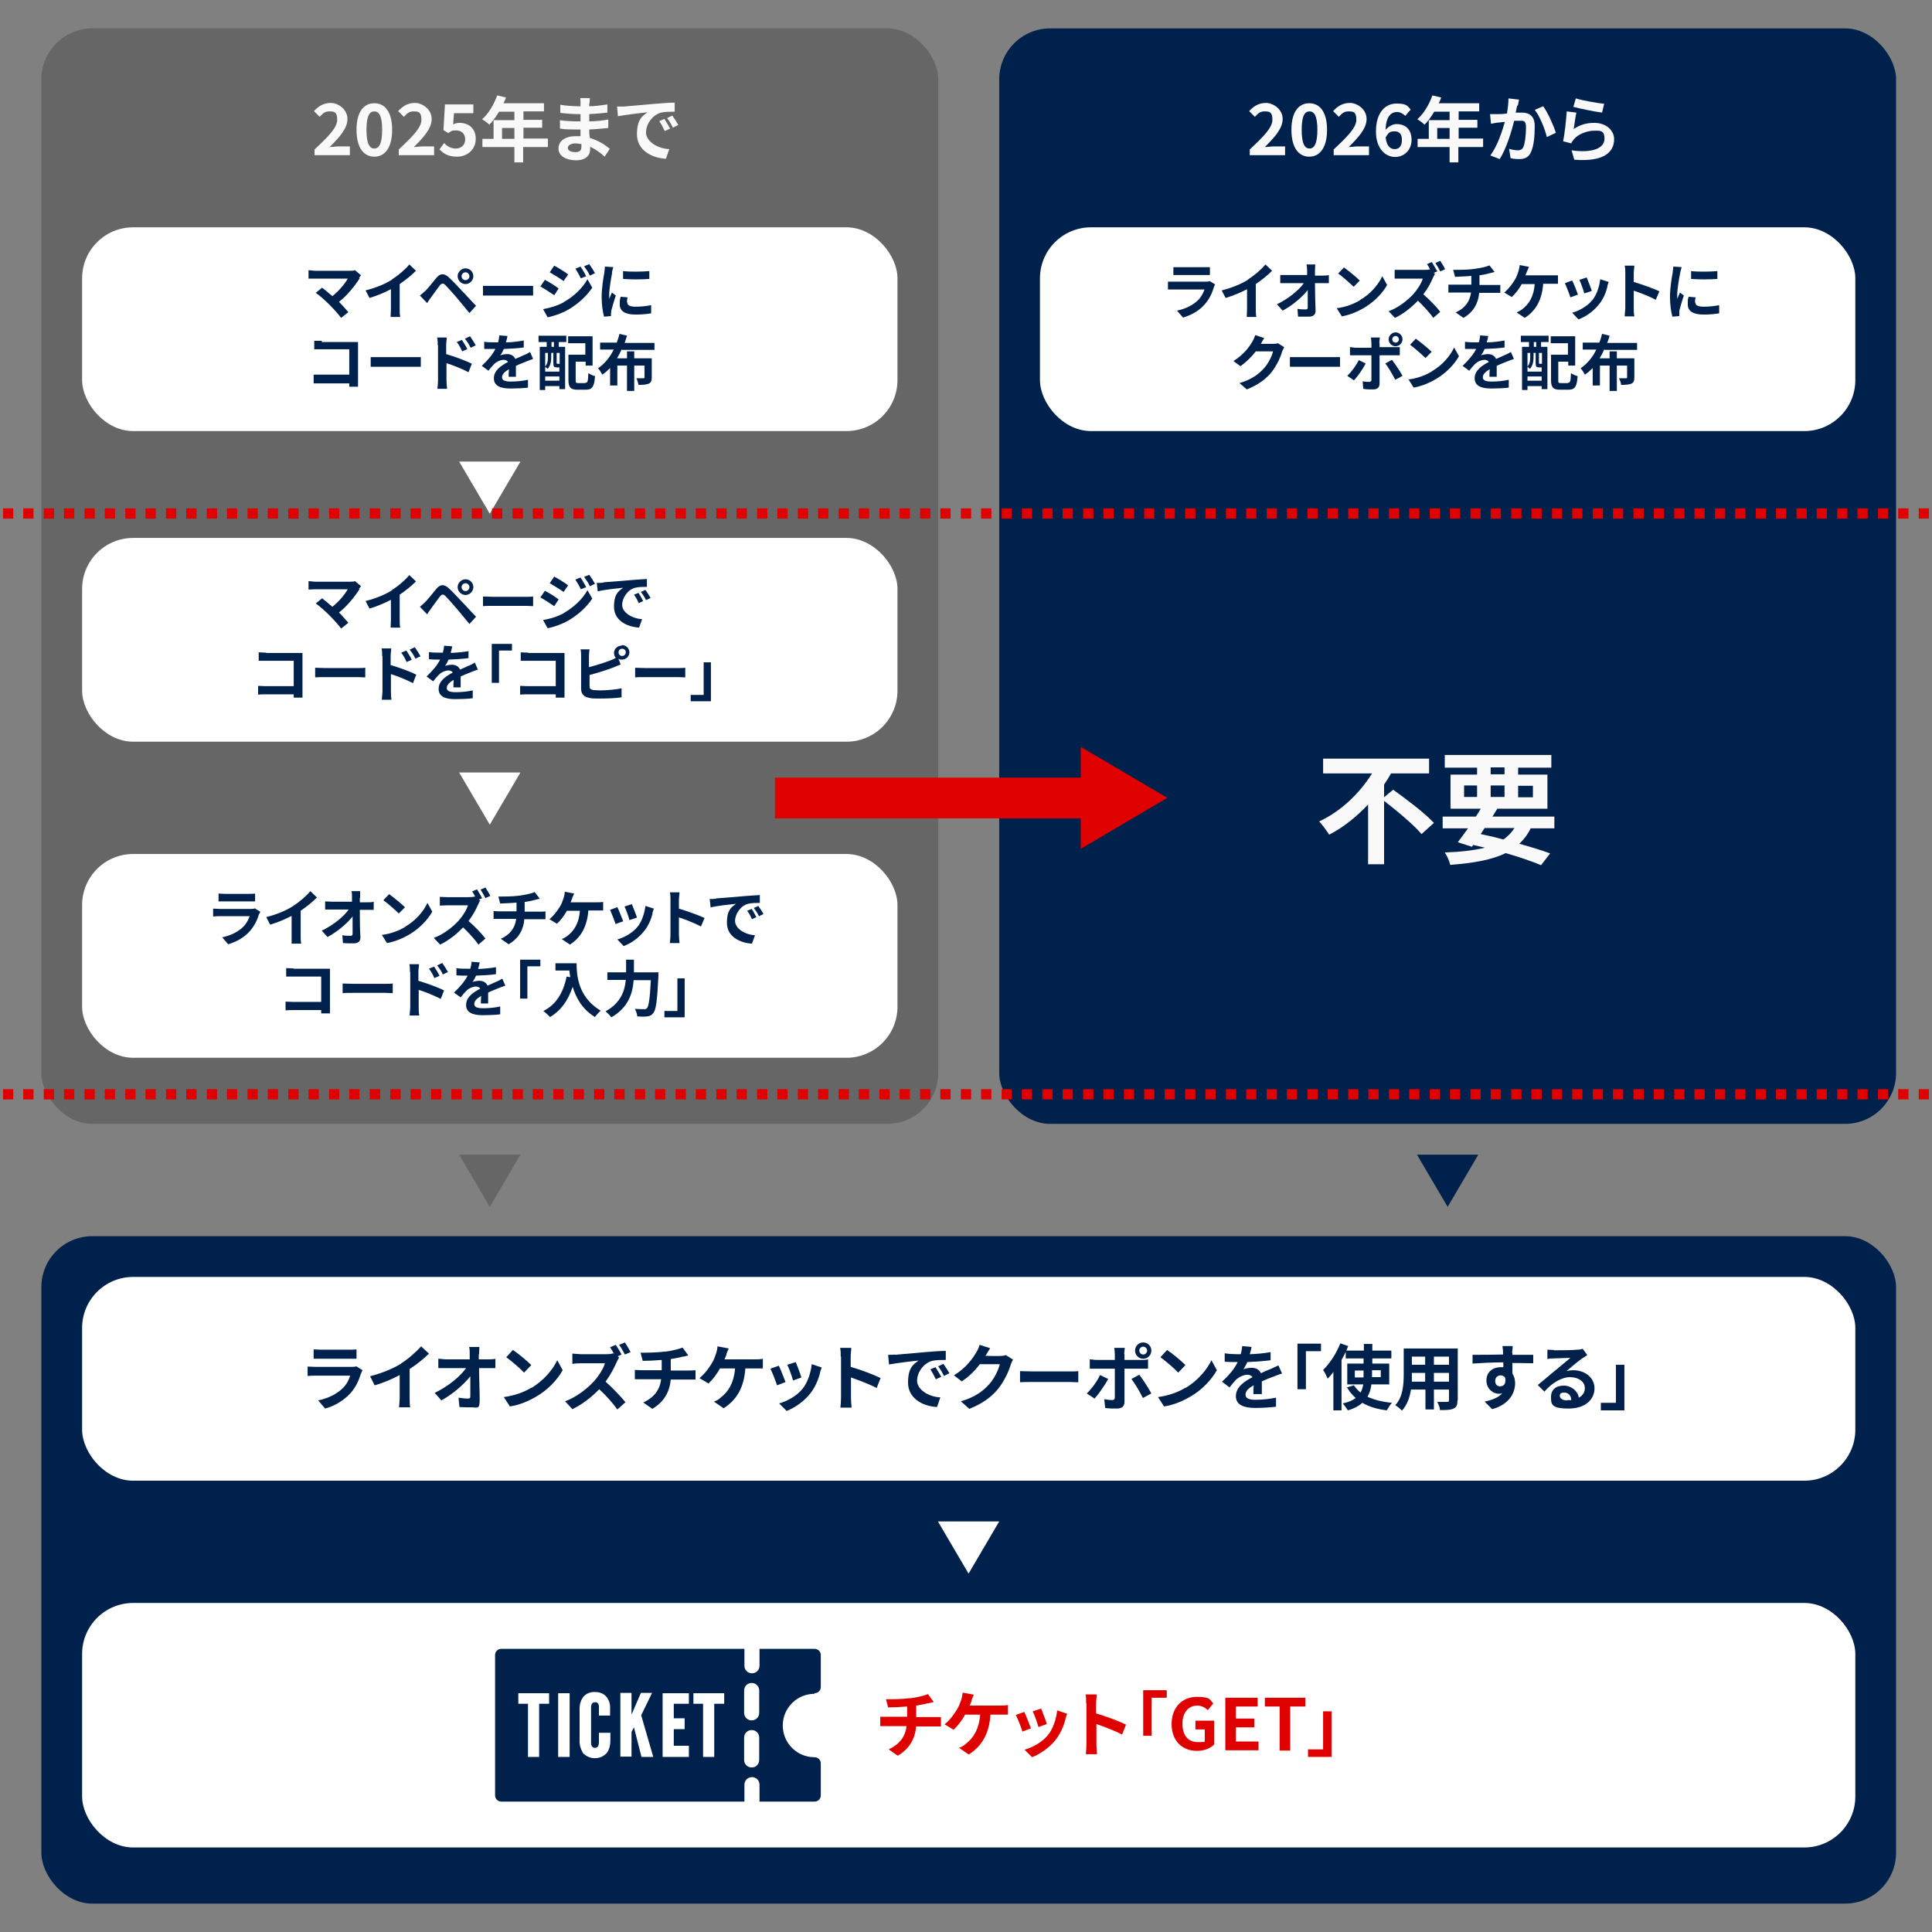 <?xml version="1.0" encoding="UTF-8"?>
<svg xmlns="http://www.w3.org/2000/svg" xmlns:xlink="http://www.w3.org/1999/xlink" version="1.1" viewBox="0 0 640 640">
  <rect x="0" y="0" width="640" height="640" fill="#808080" stroke="none"/>
  <defs>
    <style>
      .cls-1 {
        fill: none;
      }

      .cls-2 {
        fill: #df0000;
      }

      .cls-3 {
        fill: #00214b;
      }

      .cls-4 {
        fill: #fff;
      }

      .cls-5 {
        fill: #f9f9f9;
      }

      .cls-6 {
        fill: #666;
      }

      .cls-7 {
        clip-path: url(#clippath);
      }
    </style>
    <clipPath id="clippath">
      <rect class="cls-1" x="163.9" y="546.2" width="108" height="50.6"/>
    </clipPath>
  </defs>
  <!-- Generator: Adobe Illustrator 28.6.0, SVG Export Plug-In . SVG Version: 1.2.0 Build 709)  -->
  <g>
    <g id="_レイヤー_1" data-name="レイヤー_1">
      <rect id="_長方形_2150" class="cls-6" x="13.7" y="9.4" width="297.1" height="362.9" rx="16.9" ry="16.9"/>
      <rect id="_長方形_3190" class="cls-3" x="331" y="9.4" width="297.1" height="362.9" rx="16.9" ry="16.9"/>
      <rect id="_長方形_3196" class="cls-3" x="13.7" y="409.5" width="614.4" height="221.1" rx="16.9" ry="16.9"/>
      <rect id="_長方形_2150-2" class="cls-4" x="27.2" y="75.3" width="270.1" height="67.5" rx="16.9" ry="16.9"/>
      <rect id="_長方形_3194" class="cls-4" x="344.5" y="75.3" width="270.1" height="67.5" rx="16.9" ry="16.9"/>
      <rect id="_長方形_3197" class="cls-4" x="27.2" y="423" width="587.4" height="67.5" rx="16.9" ry="16.9"/>
      <rect id="_長方形_3198" class="cls-4" x="27.2" y="531" width="587.4" height="81" rx="16.9" ry="16.9"/>
      <rect id="_長方形_3191" class="cls-4" x="27.2" y="178.2" width="270.1" height="67.5" rx="16.9" ry="16.9"/>
      <rect id="_長方形_3192" class="cls-4" x="27.2" y="282.9" width="270.1" height="67.5" rx="16.9" ry="16.9"/>
      <path class="cls-5" d="M104.1,49.6c4.6-4.3,7.6-7.3,7.6-9.9s-.9-2.8-2.6-2.8-2.3.9-3.2,1.8l-1.9-1.9c1.6-1.7,3.2-2.7,5.6-2.7s5.5,2.1,5.5,5.3-2.7,6.1-5.9,9.3c.9,0,2-.2,2.9-.2h3.8v2.9h-11.7v-2,.2h-.1Z"/>
      <path class="cls-5" d="M118.1,43c0-5.8,2.3-8.8,5.9-8.8s5.9,3,5.9,8.8-2.3,8.9-5.9,8.9-5.9-3.1-5.9-8.9ZM126.6,43c0-4.7-1.1-6.1-2.6-6.1s-2.6,1.3-2.6,6.1,1.1,6.2,2.6,6.2,2.6-1.5,2.6-6.2Z"/>
      <path class="cls-5" d="M132,49.6c4.6-4.3,7.6-7.3,7.6-9.9s-.9-2.8-2.6-2.8-2.3.9-3.2,1.8l-1.9-1.9c1.6-1.7,3.2-2.7,5.6-2.7s5.5,2.1,5.5,5.3-2.7,6.1-5.9,9.3c.9,0,2-.2,2.9-.2h3.8v2.9h-11.7v-2,.2h-.1Z"/>
      <path class="cls-5" d="M145.5,49.6l1.6-2.2c1,1,2.2,1.8,3.9,1.8s3.1-1.1,3.1-3-1.2-3-3-3-1.6.3-2.6.9l-1.6-1,.5-8.5h9.4v2.9h-6.4l-.3,3.7c.7-.3,1.3-.5,2.1-.5,2.9,0,5.4,1.7,5.4,5.3s-2.9,5.9-6.1,5.9-4.6-1.1-5.9-2.4h0Z"/>
      <path class="cls-5" d="M181.4,48.7h-8.1v5.1h-2.9v-5.1h-10.6v-2.7h3.7v-6.2h6.9v-2.8h-5.1c-1,1.7-2.1,3.2-3.2,4.3-.5-.5-1.7-1.4-2.4-1.8,2.1-1.8,3.9-4.8,5-7.9l2.9.7c-.2.7-.5,1.3-.8,1.9h13.4v2.7h-6.8v2.8h6.2v2.6h-6.2v3.6h8.1v2.7h0ZM170.4,46v-3.6h-4.1v3.6h4.1Z"/>
      <path class="cls-5" d="M195.2,34.2v1c1.9,0,3.9-.3,6-.6v2.7c-1.6.2-3.7.4-6,.5v2.4c2.4,0,4.4-.3,6.3-.6v2.8c-2.2.2-4,.4-6.3.5,0,.9,0,1.9.2,2.8,3,.9,5.2,2.4,6.6,3.6l-1.7,2.6c-1.3-1.2-2.9-2.4-4.8-3.3v.9c0,2-1.5,3.6-4.7,3.6s-5.8-1.4-5.8-3.9,2.2-4.1,5.8-4.1,1,0,1.5,0v-2.2h-1.2c-1.4,0-4.1,0-5.6-.3v-2.8c1.5.3,4.4.4,5.7.4h1.1v-2.4h-.9c-1.5,0-4.2-.2-5.8-.4v-2.7c1.6.3,4.3.5,5.8.5h.9v-1.1c0-.4,0-1.2-.1-1.6h3.2c0,.5-.1,1.1-.1,1.7h0ZM190.5,50.4c1.3,0,2.1-.4,2.1-1.7s0-.6,0-1c-.6,0-1.3-.2-1.9-.2-1.7,0-2.6.7-2.6,1.5s.9,1.4,2.5,1.4h-.1Z"/>
      <path class="cls-5" d="M206.6,35.3c2-.2,5.9-.5,10.2-.9,2.4-.2,5-.4,6.7-.4v3c-1.3,0-3.3,0-4.5.3-2.9.8-5,3.8-5,6.6s3.6,5.3,7.7,5.5l-1.1,3.2c-5-.3-9.6-3-9.6-8.1s1.9-6.1,3.5-7.3c-2.2.2-7,.8-9.8,1.3l-.3-3.2h2.3,0ZM222,42.6l-1.8.8c-.6-1.3-1.1-2.2-1.8-3.3l1.7-.7c.6.9,1.4,2.3,1.9,3.2h0ZM224.7,41.4l-1.8.9c-.6-1.3-1.2-2.2-1.9-3.2l1.7-.8c.6.8,1.5,2.2,2,3.1Z"/>
      <path class="cls-5" d="M413.9,49.6c4.6-4.3,7.6-7.3,7.6-9.9s-.9-2.8-2.6-2.8-2.3.9-3.2,1.8l-1.9-1.9c1.6-1.7,3.2-2.7,5.6-2.7s5.5,2.1,5.5,5.3-2.7,6.1-5.9,9.3c.9,0,2-.2,2.9-.2h3.8v2.9h-11.7v-2,.2h0Z"/>
      <path class="cls-5" d="M427.8,43c0-5.8,2.3-8.8,5.9-8.8s5.9,3,5.9,8.8-2.3,8.9-5.9,8.9-5.9-3.1-5.9-8.9ZM436.4,43c0-4.7-1.1-6.1-2.6-6.1s-2.6,1.3-2.6,6.1,1.1,6.2,2.6,6.2,2.6-1.5,2.6-6.2Z"/>
      <path class="cls-5" d="M441.7,49.6c4.6-4.3,7.6-7.3,7.6-9.9s-.9-2.8-2.6-2.8-2.3.9-3.2,1.8l-1.9-1.9c1.6-1.7,3.2-2.7,5.6-2.7s5.5,2.1,5.5,5.3-2.7,6.1-5.9,9.3c.9,0,2-.2,2.9-.2h3.8v2.9h-11.7v-2,.2h0Z"/>
      <path class="cls-5" d="M455.8,43.6c0-6.5,3.2-9.3,6.8-9.3s3.7.9,4.7,2l-1.8,2.1c-.6-.7-1.7-1.3-2.7-1.3-2,0-3.7,1.5-3.8,5.9,1-1.2,2.5-1.9,3.6-1.9,2.9,0,5,1.7,5,5.2s-2.5,5.7-5.5,5.7-6.3-2.6-6.3-8.4h0ZM459,45.4c.3,2.9,1.5,4,3,4s2.4-1,2.4-3.1-1-2.8-2.5-2.8-2,.5-2.8,1.9c0,0-.1,0-.1,0Z"/>
      <path class="cls-5" d="M491.2,48.7h-8.1v5.1h-2.9v-5.1h-10.6v-2.7h3.7v-6.2h6.9v-2.8h-5.1c-1,1.7-2.1,3.2-3.2,4.3-.5-.5-1.7-1.4-2.4-1.8,2.1-1.8,3.9-4.8,5-7.9l2.9.7c-.2.7-.5,1.3-.8,1.9h13.4v2.7h-6.8v2.8h6.2v2.6h-6.2v3.6h8.1v2.7h-.1ZM480.2,46v-3.6h-4.1v3.6h4.1Z"/>
      <path class="cls-5" d="M502.6,34.9c-.2.7-.3,1.6-.5,2.4h2c2.5,0,4.3,1.1,4.3,4.5s-.3,6.6-1.3,8.7c-.8,1.7-2.1,2.2-3.9,2.2s-2-.2-2.8-.3l-.5-3.1c.9.3,2.3.5,2.9.5s1.4-.2,1.8-1c.6-1.3.9-4.2.9-6.6s-.8-2.2-2.3-2.2h-1.6c-.9,3.6-2.6,9.2-4.8,12.7l-3.1-1.2c2.3-3.1,3.9-7.9,4.8-11.1-.9,0-1.6.2-2,.2-.7,0-1.9.3-2.6.4l-.3-3.2h2.5c.7,0,1.8,0,3.1-.2.3-1.8.5-3.5.5-5l3.5.4c-.1.6-.3,1.4-.4,2h-.2ZM515.4,44l-3,1.4c-.6-2.6-2.3-6.9-4-9l2.8-1.2c1.5,2,3.5,6.5,4.2,8.8Z"/>
      <path class="cls-5" d="M521.1,42.9c2.2-1.6,4.5-2.2,7-2.2,4.1,0,6.6,2.6,6.6,5.4,0,4.3-3.4,7.6-13.2,6.8l-.9-3.1c7.1,1,10.9-.8,10.9-3.8s-1.5-2.7-3.5-2.7-5.1,1-6.6,2.8c-.4.5-.7.9-.9,1.4l-2.7-.7c.5-2.3,1-7,1.2-9.9l3.2.4c-.3,1.3-.7,4.2-.9,5.5h-.2,0ZM531.4,34.4l-.7,2.9c-2.4-.3-7.7-1.4-9.5-1.9l.8-2.8c2.2.7,7.4,1.6,9.5,1.8h0Z"/>
      <path class="cls-5" d="M461.5,261.6c4.3,3.1,10.6,7.8,13.5,11l-4.1,3.7c-2.5-3-8-7.6-12.4-11v21h-5.3v-19.8c-3.7,3.9-8,7.5-12.9,10-.8-1.3-2.3-3.3-3.3-4.4,7.4-3.4,13.7-9.7,17.5-15.9h-16.2v-4.9h35.1v4.9h-12.6c-.7,1.3-1.5,2.5-2.3,3.7v4.2l3-2.5h0Z"/>
      <path class="cls-5" d="M507.1,274.3c-1,2.1-2.3,3.8-3.8,5.2,3.9,1.1,7.5,2.2,10.2,3.2l-3,3.9c-3.1-1.3-7.2-2.7-11.7-4-4.5,2.2-10.5,3.3-18.4,3.9-.3-1.4-1.1-3.1-1.8-4.1,5.3-.2,9.7-.7,13.3-1.6-1.3-.3-2.6-.6-3.9-.9l-.4.6-4.7-1.5c1-1.3,2.2-2.9,3.4-4.6h-8.4v-3.9h11c.6-.9,1.1-1.7,1.6-2.6h-10v-11.3h8.8v-2.3h-10.7v-4.2h35.3v4.2h-11v2.3h9.7v11.3h-16.6c-.5.9-1.1,1.7-1.6,2.6h20.5v3.9h-7.8,0ZM485,264h4.3v-3.8h-4.3v3.8ZM490.5,276.3c2.5.5,5.1,1.1,7.5,1.8,1.5-1,2.7-2.3,3.7-3.8h-9.9l-1.3,2h0ZM493.8,256.5h4.6v-2.3h-4.6v2.3ZM498.4,264v-3.8h-4.6v3.8h4.6ZM502.9,260.3v3.8h4.9v-3.8h-4.9Z"/>
      <path class="cls-3" d="M119.2,92.1c-1.5,2.4-4,5.6-6.9,7.9,1.2,1.2,2.3,2.5,3.1,3.4l-2.4,1.9c-.8-1.1-2.5-3-3.9-4.4s-3.2-3-4.5-3.9l2.1-1.7c.8.6,2.1,1.7,3.4,2.8,2.3-1.8,4.2-4.2,5.1-5.8h-13v-2.8c.5,0,1.6.2,2.3.2h11.2c.8,0,1.5,0,1.9-.2l2,1.7c-.3.3-.5.6-.7.9h.3Z"/>
      <path class="cls-3" d="M129.9,92.5c2.1-1.3,4.4-3.3,5.7-4.9l2.2,2.1c-1.5,1.5-3.5,3.1-5.4,4.4v8.2c0,.9,0,2.1.2,2.7h-3.2c0-.5.1-1.8.1-2.7v-6.5c-2.1,1.1-4.7,2.2-7.1,2.9l-1.3-2.5c3.6-.9,6.6-2.2,8.8-3.6h0Z"/>
      <path class="cls-3" d="M140.7,96.6c.9-.9,2.5-2.9,3.9-4.6,1.2-1.4,2.4-1.6,4-.2,1.4,1.3,2.9,2.9,4.1,4.2,1.4,1.4,3.4,3.7,5,5.3l-2.2,2.4c-1.4-1.7-3.1-3.8-4.3-5.2-1.2-1.4-3-3.4-3.7-4.1-.6-.6-1.1-.6-1.7,0-.8,1-2.2,3-3,4.1-.5.6-1,1.4-1.3,1.9l-2.4-2.5c.6-.5,1.1-.9,1.7-1.5h-.1v.2ZM154.2,88.9c1.5,0,2.6,1.2,2.6,2.6s-1.2,2.6-2.6,2.6-2.6-1.2-2.6-2.6,1.2-2.6,2.6-2.6ZM154.2,92.8c.7,0,1.3-.6,1.3-1.3s-.6-1.3-1.3-1.3-1.3.6-1.3,1.3.6,1.3,1.3,1.3Z"/>
      <path class="cls-3" d="M163.3,94.7h13.3v3.2h-16.6v-3.2h3.3Z"/>
      <path class="cls-3" d="M185.1,95.5l-1.5,2.3c-1.2-.8-3.3-2.2-4.6-2.9l1.5-2.2c1.4.7,3.6,2.1,4.6,2.9h0ZM186.7,100.1c3.4-1.9,6.3-4.7,7.9-7.6l1.6,2.8c-1.9,2.8-4.7,5.4-8,7.3-2.1,1.2-5,2.2-6.8,2.5l-1.5-2.7c2.3-.4,4.7-1.1,6.9-2.3h0ZM188.2,90.9l-1.5,2.2c-1.1-.8-3.2-2.1-4.6-2.9l1.5-2.2c1.3.7,3.6,2.1,4.6,2.9ZM194.2,91.5l-1.8.7c-.6-1.3-1.1-2.1-1.8-3.2l1.7-.7c.6.9,1.4,2.2,1.8,3.1h.1ZM197.1,90.5l-1.7.8c-.6-1.3-1.2-2.1-1.9-3.1l1.7-.7c.6.8,1.4,2.1,1.9,3Z"/>
      <path class="cls-3" d="M202.8,90.3c-.3,1.4-1,5.4-1,7.4s0,.9,0,1.3c.3-.7.6-1.4.9-2.1l1.3,1c-.6,1.7-1.2,3.9-1.5,5,0,.3-.1.7-.1,1v.8l-2.3.2c-.4-1.4-.8-3.9-.8-6.6s.6-6.5.9-8c0-.6.2-1.3.2-2l2.8.2c-.2.4-.4,1.4-.5,1.8h.1ZM207.8,100.2c0,.9.8,1.4,2.8,1.4s3.3-.2,5.1-.5v2.7c-1.3.2-2.9.4-5.2.4-3.5,0-5.2-1.2-5.2-3.3s.1-1.6.3-2.6l2.3.2c-.2.7-.2,1.2-.2,1.7h0ZM215.1,89.8v2.6c-2.5.2-6.2.2-8.7,0v-2.6c2.5.3,6.5.2,8.7,0Z"/>
      <path class="cls-3" d="M106.6,113.3h12v14.8h-2.9v-1.1h-11.8v-2.9h11.8v-8.4h-11.6v-2.8h2.5v.4Z"/>
      <path class="cls-3" d="M126.1,118.3h13.3v3.2h-16.6v-3.2h3.3Z"/>
      <path class="cls-3" d="M145,114.3c0-.7,0-1.7-.2-2.5h3.2c0,.7-.2,1.6-.2,2.5v3c2.7.8,6.6,2.2,8.5,3.2l-1.1,2.8c-2.1-1.1-5.1-2.3-7.3-3v5.7c0,.6.1,2,.2,2.8h-3.2c.1-.8.2-2,.2-2.8v-11.6h0ZM154.9,115.6l-1.8.8c-.6-1.3-1-2.1-1.8-3.1l1.7-.7c.6.9,1.4,2.1,1.8,3.1h.1ZM157.6,114.4l-1.7.8c-.6-1.3-1.1-2-1.9-3l1.7-.8c.6.8,1.4,2.1,1.9,3Z"/>
      <path class="cls-3" d="M167.8,113.4c1.9,0,3.9-.3,5.7-.6v2.3c-1.9.3-4.4.4-6.6.5-.3.7-.7,1.5-1.2,2.1.5-.2,1.6-.4,2.3-.4,1.2,0,2.2.5,2.7,1.6,1.1-.5,1.9-.8,2.7-1.2.8-.3,1.5-.7,2.2-1.1l1,2.3c-.6.2-1.7.6-2.4.9-.9.4-2.1.8-3.3,1.4v3.6h-2.4c0-.6,0-1.6.1-2.5-1.5.9-2.3,1.7-2.3,2.7s1,1.4,2.9,1.4,4-.2,5.7-.6v2.6c-1.4.2-3.9.3-5.8.3-3.2,0-5.5-.8-5.5-3.4s2.4-4.2,4.7-5.4c-.3-.5-.9-.7-1.4-.7-1.1,0-2.4.6-3.2,1.4-.6.6-1.2,1.3-1.9,2.2l-2.2-1.6c2.1-2,3.6-3.8,4.5-5.6h-3.7v-2.4c1,.2,2.5.2,3.6.2h1c.2-.8.4-1.6.4-2.3l2.7.2c-.1.5-.2,1.2-.5,2l.2.2h0Z"/>
      <path class="cls-3" d="M178.4,111.2h9.2v2.1h-2.5v1.6h2.1v14h-1.9v-1h-4.7v1.3h-1.8v-14.3h2.3v-1.6h-2.7v-2.1h0ZM184.4,121.7c-.9,0-1.1-.3-1.1-1.5v-3.3h-.7v1.6c0,1.1-.2,2.6-1.2,3.7-.2-.2-.6-.6-.8-.7v1.6h4.7v-1.4s-.9,0-.9,0ZM180.6,116.9v4.5c.8-.9.9-2,.9-2.9v-1.6h-.9ZM185.3,126.1v-1.4h-4.7v1.4h4.7ZM183.5,113.3h-.8v1.6h.8v-1.6ZM185.3,116.9h-.9v3.3c0,.2,0,.3.2.3h.8v-3.6s-.1,0-.1,0ZM193.9,126.8c.8,0,.9-.5,1-3.2.5.4,1.5.8,2.2,1-.2,3.4-.9,4.5-3,4.5h-2.8c-2.2,0-3-.7-3-3.2v-8.4h5.6v-3.8h-5.7v-2.3h8.1v9.7h-2.3v-1.3h-3.3v6.1c0,.9.1,1,.9,1h2.3Z"/>
      <path class="cls-3" d="M206,115.6c-.5,1.1-1,2.1-1.6,3.1h3.3v-2.3h2.4v2.3h5.8v6.3c0,1.1-.2,1.7-1,2.1-.8.3-1.9.4-3.4.4-.1-.7-.4-1.6-.7-2.2h2.3c.3,0,.4,0,.4-.3v-3.9h-3.4v8.4h-2.4v-8.4h-3.2v6.6h-2.4v-5.8c-.8.8-1.6,1.6-2.6,2.2-.3-.6-.9-1.6-1.4-2.1,2.2-1.5,4-3.7,5.2-6.2h-4.5v-2.3h5.5c.4-1,.7-2,.9-2.9l2.5.6c-.2.8-.5,1.6-.8,2.4h9.9v2.3h-10.8s0-.3,0-.3Z"/>
      <g>
        <path class="cls-3" d="M402.1,95.2c-.6,2-1.5,3.9-3,5.6-2,2.3-4.6,3.6-7.2,4.4l-2-2.3c3-.6,5.5-2,7-3.5,1.1-1.1,1.7-2.4,2.1-3.5h-12.1v-2.6h12.3c.6,0,1.2,0,1.5-.2l1.8,1.1c-.1.3-.3.6-.4.9h0ZM390.8,88.5h10v2.6h-12.1v-2.6h2.1Z"/>
        <path class="cls-3" d="M413.5,92.5c2.1-1.3,4.4-3.3,5.7-4.9l2.2,2.1c-1.5,1.5-3.5,3.1-5.4,4.4v8.2c0,.9,0,2.1.2,2.7h-3.2c0-.5.1-1.8.1-2.7v-6.5c-2.1,1.1-4.7,2.2-7.1,2.9l-1.3-2.5c3.6-.9,6.6-2.2,8.8-3.6h0Z"/>
        <path class="cls-3" d="M435.6,89.8v1.5h2.5c.7,0,1.6,0,2.1-.2v2.7h-4.6c0,3,.1,6.3.2,9.1,0,1.3-.7,2-2.3,2h-3.5l-.2-2.6c.9.2,2,.2,2.7.2s.7-.3.7-.9v-5.5c-1.8,2.3-5.1,5.1-8.3,6.8l-1.9-2.1c3.9-1.9,7.3-4.7,8.9-7h-7.8v-2.7h8.9v-1.5c0-.9-.1-1.5-.2-2h2.9c0,.6-.1,1.4-.1,2v.2h0Z"/>
        <path class="cls-3" d="M450.5,99.4c3.5-2,6.1-5.1,7.4-7.9l1.6,2.9c-1.5,2.7-4.2,5.5-7.5,7.5-2,1.2-4.7,2.4-7.5,2.9l-1.7-2.7c3.2-.4,5.8-1.5,7.8-2.7h0ZM450.5,92.9l-2.1,2.1c-1.1-1.1-3.6-3.3-5.1-4.4l1.9-2c1.4,1,4,3.1,5.2,4.3h.1Z"/>
        <path class="cls-3" d="M476.1,89.9l-1.2.5.5.3c-.2.2-.5.9-.7,1.3-.7,1.6-1.8,3.7-3.2,5.5,2,1.7,4.5,4.3,5.6,5.8l-2.3,2c-1.3-1.8-3.2-3.9-5.1-5.7-2.1,2.2-4.8,4.4-7.6,5.7l-2.1-2.2c3.3-1.2,6.4-3.7,8.3-5.8,1.3-1.5,2.6-3.5,3-5h-9.3v-2.9h9.5c.9,0,1.7,0,2.1-.2l.2.2c-.3-.6-.7-1.4-1.1-1.9l1.6-.7c.5.8,1.3,2.1,1.6,2.8h.2v.3ZM478.7,89.2l-1.6.7c-.4-.8-1.1-2-1.6-2.8l1.6-.7c.5.8,1.3,2,1.6,2.8Z"/>
        <path class="cls-3" d="M488.3,89.1c2-.3,4.1-.7,5.1-1.2l1.7,2.2c-.7.2-1.2.3-1.6.4-1,.3-2.2.5-3.4.7v3.2h6.9v2.6h-7c-.3,3.4-1.8,6.3-5.2,8.3l-2.6-1.8c3.1-1.4,4.7-3.6,5.1-6.6h-7.5v-2.6h7.6v-2.9c-1.9.2-4.1.2-5.4.3l-.6-2.3c1.5,0,4.7,0,6.9-.3Z"/>
        <path class="cls-3" d="M505.9,89.7c-.2.4-.3,1-.6,1.5h10.8v2.8h-4.9c-.4,5.4-2.5,9-6.1,11.3l-2.7-1.8c.7-.3,1.4-.7,1.9-1.1,2.1-1.6,3.8-4.1,4.1-8.3h-4.3c-.8,1.5-2.1,3.2-3.3,4.3l-2.5-1.5c1.4-1.1,2.7-2.9,3.5-4.2.6-.9.9-2,1.2-2.8.2-.7.4-1.5.4-2.1l3.1.6c-.2.5-.5,1.2-.7,1.6v-.2h0Z"/>
        <path class="cls-3" d="M522.7,97.6l-2.5.9c-.3-1.1-1.4-3.8-1.8-4.7l2.4-.9c.5,1,1.5,3.5,1.9,4.6h0ZM532.5,94.9c-.5,2-1.4,4.2-2.8,5.9-1.9,2.4-4.4,4.1-6.8,5l-2.1-2.2c2.2-.6,5-2.1,6.7-4.2,1.4-1.7,2.3-4.4,2.6-6.9l2.8.9c-.2.6-.4,1.1-.5,1.5h0ZM527.2,96.4l-2.4.8c-.2-1-1.1-3.4-1.6-4.5l2.4-.8c.4.9,1.4,3.5,1.7,4.4h-.1Z"/>
        <path class="cls-3" d="M538.4,90.4c0-.7,0-1.7-.2-2.4h3.2c0,.7-.2,1.6-.2,2.4v3c2.7.8,6.6,2.2,8.5,3.1l-1.2,2.8c-2.1-1.1-5.1-2.3-7.3-3v5.7c0,.6,0,2,.2,2.8h-3.2c0-.8.2-2,.2-2.8v-11.6Z"/>
        <path class="cls-3" d="M556.6,90.3c-.3,1.4-1,5.4-1,7.4s0,.9,0,1.3c.3-.7.6-1.4.9-2.1l1.3,1c-.6,1.7-1.2,3.9-1.5,5v1.8l-2.3.2c-.4-1.4-.8-3.9-.8-6.6s.6-6.5.9-8c0-.6.2-1.3.2-2l2.8.2c-.2.4-.4,1.4-.5,1.8h0ZM561.6,100.2c0,.9.8,1.4,2.8,1.4s3.3-.2,5.1-.5v2.7c-1.3.2-2.9.4-5.2.4-3.5,0-5.2-1.2-5.2-3.3s0-1.6.3-2.6l2.3.2c-.2.7-.2,1.2-.2,1.7h.1ZM568.9,89.8v2.6c-2.5.2-6.2.2-8.7,0v-2.6c2.5.3,6.5.2,8.7,0Z"/>
      </g>
      <path class="cls-3" d="M417.4,113.9h4.1c.6,0,1.3,0,1.8-.2l2.1,1.3c-.2.4-.5,1-.7,1.5-.5,1.8-1.7,4.5-3.5,6.8-1.9,2.3-4.4,4.2-8.2,5.7l-2.4-2.1c4.1-1.2,6.4-3,8.2-5,1.4-1.6,2.6-4,2.9-5.5h-5.7c-1.4,1.8-3.1,3.5-5.1,4.9l-2.3-1.7c3.5-2.2,5.3-4.8,6.3-6.5.3-.5.7-1.4.9-2.1l3,1c-.5.7-1,1.6-1.2,2.1l-.2-.3h0Z"/>
      <path class="cls-3" d="M430.6,118.3h13.3v3.2h-16.6v-3.2h3.3Z"/>
      <path class="cls-3" d="M448.5,126l-2.2-1.5c1.4-1.3,3-3.5,3.8-5.2l2.3,1.1c-.9,1.8-2.8,4.5-3.9,5.6h0ZM457,113.4v1.6h6.7v2.7h-6.7v9.4c0,1.2-.7,1.9-2.1,1.9s-2.3,0-3.3-.2l-.2-2.5c.9.2,1.8.2,2.2.2s.7-.2.7-.7v-8.1h-7.1v-2.7c.6,0,1.3.2,2,.2h5.1v-1.6c0-.5-.1-1.4-.2-1.8h3c0,.3-.2,1.3-.2,1.8h.1v-.2ZM464.6,124.5l-2.4,1.3c-.9-1.7-2.3-4.2-3.3-5.4l2.2-1.2c1,1.3,2.7,3.8,3.5,5.3h0ZM462.3,110.1c1.3,0,2.3,1.1,2.3,2.3s-1,2.3-2.3,2.3-2.3-1.1-2.3-2.3,1.1-2.3,2.3-2.3ZM462.3,113.5c.6,0,1.1-.5,1.1-1.1s-.5-1.1-1.1-1.1-1.1.5-1.1,1.1.5,1.1,1.1,1.1Z"/>
      <path class="cls-3" d="M474.3,123c3.5-2,6.1-5.1,7.4-7.9l1.6,2.9c-1.5,2.7-4.2,5.5-7.5,7.5-2,1.2-4.7,2.4-7.5,2.9l-1.7-2.7c3.2-.4,5.8-1.5,7.8-2.7h0ZM474.3,116.5l-2.1,2.1c-1.1-1.1-3.6-3.3-5.1-4.4l1.9-2c1.4,1,4,3.1,5.2,4.3h.1Z"/>
      <path class="cls-3" d="M492.7,113.4c1.9,0,3.9-.3,5.7-.6v2.3c-1.9.3-4.4.4-6.6.5-.3.7-.7,1.5-1.2,2.1.5-.2,1.6-.4,2.3-.4,1.2,0,2.2.5,2.7,1.6,1.1-.5,1.9-.8,2.7-1.2.8-.3,1.5-.7,2.2-1.1l1,2.3c-.6.2-1.7.6-2.4.9-.9.4-2.1.8-3.3,1.4v3.6h-2.4c0-.6,0-1.6.1-2.5-1.5.9-2.3,1.7-2.3,2.7s1,1.4,2.9,1.4,4-.2,5.7-.6v2.6c-1.4.2-3.9.3-5.8.3-3.2,0-5.5-.8-5.5-3.4s2.4-4.2,4.7-5.4c-.3-.5-.9-.7-1.4-.7-1.1,0-2.4.6-3.2,1.4-.6.6-1.2,1.3-1.9,2.2l-2.2-1.6c2.1-2,3.6-3.8,4.5-5.6h-3.7v-2.4c1,.2,2.5.2,3.6.2h1c.2-.8.4-1.6.4-2.3l2.7.2c-.1.5-.2,1.2-.5,2l.2.2h0Z"/>
      <path class="cls-3" d="M503.8,111.2h9.2v2.1h-2.5v1.6h2.1v14h-1.9v-1h-4.7v1.3h-1.8v-14.3h2.3v-1.6h-2.7v-2.1h0ZM509.8,121.7c-.9,0-1.1-.3-1.1-1.5v-3.3h-.7v1.6c0,1.1-.2,2.6-1.2,3.7-.2-.2-.6-.6-.8-.7v1.6h4.7v-1.4s-.9,0-.9,0ZM506,116.9v4.5c.8-.9.9-2,.9-2.9v-1.6h-.9ZM510.7,126.1v-1.4h-4.7v1.4h4.7ZM508.9,113.3h-.8v1.6h.8v-1.6ZM510.7,116.9h-.9v3.3c0,.2,0,.3.2.3h.8v-3.6h0ZM519.4,126.8c.8,0,.9-.5,1-3.2.5.4,1.5.8,2.2,1-.2,3.4-.9,4.5-3,4.5h-2.8c-2.2,0-3-.7-3-3.2v-8.4h5.6v-3.8h-5.7v-2.3h8.1v9.7h-2.3v-1.3h-3.3v6.1c0,.9,0,1,.9,1h2.3Z"/>
      <path class="cls-3" d="M531.5,115.6c-.5,1.1-1,2.1-1.6,3.1h3.3v-2.3h2.4v2.3h5.8v6.3c0,1.1-.2,1.7-1,2.1-.8.3-1.9.4-3.4.4,0-.7-.4-1.6-.7-2.2h2.3c.3,0,.4,0,.4-.3v-3.9h-3.4v8.4h-2.4v-8.4h-3.2v6.6h-2.4v-5.8c-.8.8-1.6,1.6-2.6,2.2-.3-.6-.9-1.6-1.4-2.1,2.2-1.5,4-3.7,5.2-6.2h-4.5v-2.3h5.5c.4-1,.7-2,.9-2.9l2.5.6c-.2.8-.5,1.6-.8,2.4h9.9v2.3h-10.8s0-.3,0-.3Z"/>
      <g>
        <path class="cls-3" d="M119.6,454.9c-.7,2.3-1.7,4.6-3.5,6.6-2.4,2.6-5.4,4.3-8.4,5.1l-2.3-2.7c3.5-.7,6.4-2.3,8.2-4.1,1.3-1.3,2-2.8,2.4-4.1h-11.4c-.6,0-1.7,0-2.7.1v-3.1c1,0,2,.1,2.7.1h11.7c.8,0,1.4,0,1.7-.2l2.1,1.3c-.2.3-.4.7-.4,1h0ZM106.4,447.1h9.1c.7,0,1.9,0,2.6-.1v3.1h-14.2v-3.1c.7,0,1.7.1,2.5.1Z"/>
        <path class="cls-3" d="M132.8,451.7c2.4-1.5,5.1-3.9,6.7-5.7l2.6,2.4c-1.8,1.8-4.1,3.6-6.4,5.1v9.6c0,1,0,2.5.2,3.1h-3.7c0-.6.2-2.1.2-3.1v-7.6c-2.4,1.3-5.4,2.6-8.3,3.4l-1.5-3c4.2-1.1,7.7-2.6,10.3-4.2h0Z"/>
        <path class="cls-3" d="M158.6,448.6v1.7h3c.8,0,1.9,0,2.5-.2v3.1h-5.4c0,3.5.2,7.4.2,10.6s-.9,2.4-2.6,2.4-2.8,0-4.1-.1l-.3-3.1c1.1.2,2.3.3,3.1.3s.8-.3.8-1v-6.4c-2.1,2.7-5.9,6-9.6,8l-2.2-2.5c4.6-2.2,8.5-5.5,10.4-8.2h-9.2v-3.1c.7,0,1.8.2,2.6.2h7.8v-1.7c0-1,0-1.8-.2-2.4h3.4c0,.7-.1,1.7-.1,2.4h-.1Z"/>
        <path class="cls-3" d="M176,459.8c4-2.4,7.1-6,8.6-9.2l1.8,3.3c-1.8,3.2-4.9,6.5-8.7,8.7-2.4,1.4-5.4,2.8-8.8,3.3l-2-3.1c3.7-.5,6.8-1.7,9.1-3.1h0ZM176,452.2l-2.4,2.5c-1.2-1.3-4.2-3.9-5.9-5.1l2.2-2.4c1.7,1.1,4.7,3.6,6.1,5h0Z"/>
        <path class="cls-3" d="M205.9,448.7l-1.3.6.5.4c-.2.3-.6,1-.8,1.5-.8,1.8-2.1,4.3-3.7,6.5,2.3,2,5.2,5.1,6.6,6.8l-2.7,2.4c-1.5-2.1-3.7-4.6-6-6.7-2.5,2.6-5.7,5.1-8.9,6.6l-2.4-2.6c3.8-1.4,7.5-4.3,9.7-6.8,1.6-1.8,3-4.1,3.5-5.8h-8c-1,0-2.3.1-2.8.2v-3.4c.6,0,2.1.2,2.8.2h8.3c1,0,2-.1,2.4-.3l.3.2c-.4-.8-.9-1.6-1.3-2.2l1.9-.8c.6.9,1.5,2.4,1.9,3.2h0ZM208.9,447.9l-1.9.8c-.5-1-1.3-2.4-1.9-3.2l1.9-.8c.6.9,1.5,2.4,1.9,3.2Z"/>
        <path class="cls-3" d="M220.1,447.8c2.4-.3,4.8-.9,6-1.4l1.9,2.6c-.8.2-1.4.4-1.8.4-1.2.3-2.6.6-4,.8v3.8h6c.5,0,1.6,0,2.2-.1v3.1h-8.2c-.4,4-2.1,7.3-6.1,9.7l-3-2.1c3.6-1.7,5.5-4.2,5.9-7.7h-8.7v-3.1c.6,0,1.4.1,2.2.1h6.7v-3.4c-2.3.2-4.8.3-6.3.3l-.7-2.7c1.8,0,5.5,0,8.1-.4h-.2,0Z"/>
        <path class="cls-3" d="M240.7,448.6c-.2.5-.4,1.1-.7,1.7h10.2c.6,0,1.7,0,2.5-.2v3.2h-5.8c-.4,6.3-2.9,10.5-7.2,13.2l-3.2-2.2c.9-.3,1.7-.8,2.2-1.3,2.5-1.9,4.4-4.8,4.8-9.7h-5c-.9,1.7-2.4,3.7-3.8,5l-3-1.8c1.7-1.3,3.2-3.4,4.1-4.9.7-1.1,1.1-2.3,1.4-3.2.3-.8.4-1.7.5-2.4l3.7.7c-.3.6-.6,1.4-.8,1.9h.1Z"/>
        <path class="cls-3" d="M260.3,457.8l-2.9,1.1c-.4-1.3-1.6-4.4-2.2-5.5l2.8-1c.6,1.2,1.7,4.1,2.2,5.4h0ZM271.7,454.6c-.6,2.4-1.6,4.8-3.2,6.9-2.2,2.8-5.2,4.8-7.9,5.9l-2.5-2.5c2.6-.7,5.9-2.5,7.8-4.9,1.6-2,2.7-5.2,3-8.1l3.3,1.1c-.3.8-.4,1.3-.6,1.7h0ZM265.5,456.3l-2.8,1c-.3-1.2-1.3-4-1.9-5.2l2.8-.9c.4,1,1.6,4.1,1.9,5.2h0Z"/>
        <path class="cls-3" d="M278.5,449.3c0-.8,0-2-.2-2.8h3.7c0,.8-.2,1.9-.2,2.8v3.5c3.2.9,7.7,2.6,9.9,3.7l-1.3,3.3c-2.4-1.3-6-2.6-8.5-3.5v6.7c0,.7.1,2.3.2,3.3h-3.7c.1-.9.2-2.4.2-3.3v-13.6h-.1Z"/>
        <path class="cls-3" d="M296.4,448.8c2-.2,5.9-.5,10.2-.9,2.4-.2,5-.4,6.7-.4v3c-1.3,0-3.3,0-4.5.3-2.9.8-5,3.8-5,6.6s3.6,5.3,7.7,5.5l-1.1,3.2c-5-.3-9.6-3-9.6-8.1s1.9-6.1,3.5-7.3c-2.2.2-7,.8-9.8,1.3l-.3-3.2c.9,0,1.9,0,2.3-.1h-.1ZM311.8,456.1l-1.8.8c-.6-1.3-1.1-2.2-1.8-3.3l1.7-.7c.6.9,1.4,2.3,1.9,3.2h0ZM314.5,454.9l-1.8.9c-.6-1.3-1.2-2.2-1.9-3.2l1.7-.8c.6.8,1.5,2.2,2,3.1h0Z"/>
        <path class="cls-3" d="M326.3,449.1h0c0,.1,4.8.1,4.8.1.7,0,1.5-.1,2.1-.3l2.4,1.5c-.3.4-.6,1.1-.8,1.7-.6,2.1-2,5.2-4.1,7.9-2.2,2.7-5.1,4.9-9.6,6.7l-2.8-2.5c4.8-1.4,7.5-3.5,9.5-5.8,1.6-1.8,3-4.7,3.4-6.5h-6.6c-1.6,2.1-3.6,4.1-6,5.7l-2.6-2c4.1-2.5,6.2-5.6,7.4-7.6.4-.6.9-1.7,1.1-2.5l3.5,1.1c-.5.8-1.2,1.9-1.4,2.4h-.3Z"/>
        <path class="cls-3" d="M341.7,454.3h12.7c1.1,0,2.2,0,2.8-.1v3.7c-.6,0-1.8-.1-2.8-.1h-12.7c-1.3,0-2.9,0-3.8.1v-3.7c.9,0,2.6.1,3.8.1Z"/>
        <path class="cls-3" d="M362.6,463.3l-2.6-1.7c1.6-1.5,3.5-4.1,4.4-6.1l2.7,1.3c-1.1,2.1-3.3,5.2-4.6,6.6h.1ZM372.5,448.6v1.9h5.5c.7,0,1.7,0,2.3-.2v3.1h-7.8v11c0,1.4-.8,2.2-2.5,2.2s-2.6,0-3.9-.2l-.3-2.9c1,.2,2.1.3,2.6.3s.9-.2.9-.9v-9.5h-8.3v-3.1c.7,0,1.5.2,2.3.2h6v-1.9c0-.6-.1-1.7-.2-2.1h3.5c0,.3-.2,1.5-.2,2.1h.1ZM381.4,461.6l-2.8,1.5c-1-2-2.7-4.9-3.8-6.3l2.6-1.4c1.2,1.5,3.1,4.5,4,6.2h0ZM378.7,444.7c1.5,0,2.7,1.2,2.7,2.7s-1.2,2.7-2.7,2.7-2.7-1.2-2.7-2.7,1.2-2.7,2.7-2.7ZM378.7,448.7c.7,0,1.3-.6,1.3-1.3s-.6-1.3-1.3-1.3-1.3.6-1.3,1.3.6,1.3,1.3,1.3Z"/>
        <path class="cls-3" d="M392.7,459.8c4-2.4,7.1-6,8.6-9.2l1.8,3.3c-1.8,3.2-4.9,6.5-8.7,8.7-2.4,1.4-5.4,2.8-8.8,3.3l-2-3.1c3.7-.5,6.8-1.7,9.1-3.1h0ZM392.7,452.2l-2.4,2.5c-1.2-1.3-4.2-3.9-5.9-5.1l2.2-2.4c1.7,1.1,4.7,3.6,6.1,5h0Z"/>
        <path class="cls-3" d="M414.2,448.6c2.2-.1,4.6-.3,6.7-.7v2.7c-2.3.3-5.2.5-7.7.6-.4.9-.9,1.7-1.3,2.4.6-.3,1.9-.5,2.7-.5,1.4,0,2.6.6,3.1,1.8,1.2-.6,2.2-1,3.2-1.4.9-.4,1.7-.8,2.6-1.2l1.2,2.7c-.8.2-2,.7-2.8,1-1.1.4-2.4.9-3.9,1.6v4.2h-2.8c0-.7,0-1.8.1-2.9-1.8,1-2.7,1.9-2.7,3.1s1.1,1.7,3.4,1.7,4.6-.3,6.7-.7v3c-1.7.2-4.6.4-6.8.4-3.7,0-6.5-.9-6.5-3.9s2.8-4.9,5.5-6.3c-.4-.6-1-.8-1.7-.8-1.3,0-2.8.8-3.7,1.6-.7.7-1.4,1.6-2.2,2.6l-2.5-1.9c2.5-2.3,4.2-4.4,5.2-6.5h-.3c-1,0-2.7,0-4-.1v-2.8c1.2.2,3,.3,4.2.3h1.1c.3-.9.4-1.9.5-2.7l3.1.3c-.1.6-.3,1.4-.6,2.4h.2,0Z"/>
        <path class="cls-3" d="M437.6,445v2.6h-5v12.6h-2.8v-15.1h7.8Z"/>
        <path class="cls-3" d="M454.3,458.6c-.2,1.5-.6,2.9-1.3,4.1,2.2,1,4.9,1.7,8.1,2-.6.6-1.3,1.8-1.7,2.5-3.2-.4-5.9-1.2-8.1-2.5-1.1,1-2.7,1.9-4.8,2.5-.4-.6-1.2-1.8-1.7-2.3,1.9-.4,3.3-1,4.3-1.8-1.2-1-2.1-2.2-2.9-3.5l2.3-.7c.6.9,1.3,1.7,2.2,2.4.5-.9.7-1.7.9-2.7h-5.3v-6.9h5.4v-1.7h-5.9v-2.2c-.4.9-.9,1.8-1.4,2.7v16.7h-2.7v-12.7c-.6.8-1.3,1.6-1.9,2.2-.3-.7-1-2.2-1.5-2.9,2.2-2.1,4.4-5.5,5.7-8.8l2.6.9c-.2.5-.4,1-.6,1.5h5.8v-2.2h2.8v2.2h6.3v2.6h-6.3v1.7h5.6v6.9h-5.9ZM451.7,456.3v-2.3h-2.9v2.3h2.9ZM454.5,453.9v2.3h2.9v-2.3h-2.9Z"/>
        <path class="cls-3" d="M482.8,463.9c0,1.5-.3,2.3-1.3,2.7-1,.5-2.4.5-4.5.5,0-.8-.5-2-.9-2.7h3.3c.4,0,.6-.1.6-.6v-3.5h-5v6.6h-2.8v-6.6h-4.8c-.4,2.6-1.3,5.2-3,7-.4-.5-1.6-1.5-2.2-1.8,2.6-2.8,2.8-7,2.8-10.4v-8.4h17.9v17.2h-.1ZM472.1,457.7v-2.9h-4.4v2.9h4.5-.1ZM467.7,449.4v2.7h4.4v-2.7h-4.4ZM480,449.4h-5v2.7h5v-2.7ZM480,457.7v-2.9h-5v2.9h5Z"/>
        <path class="cls-3" d="M501,448.1v.7h6.9v2.8c-1.4,0-3.6-.1-6.9-.1v3.5c.6.9.9,2,.9,3.2,0,3.1-1.8,7-7.6,8.6l-2.5-2.5c2.4-.5,4.5-1.3,5.8-2.7-.3,0-.7.1-1.1.1-1.8,0-4.1-1.5-4.1-4.4s2.2-4.4,4.7-4.4.6,0,.9,0v-1.6c-3.6,0-7.3.2-10.2.4v-2.9c2.6,0,6.9,0,10.1-.1v-.7c0-1-.2-1.8-.2-2.1h3.4c0,.4-.1,1.7-.2,2v.2h.1ZM497.1,459.2c1,0,1.9-.8,1.5-2.8-.3-.5-.9-.8-1.5-.8-.9,0-1.8.6-1.8,1.9s.9,1.8,1.8,1.8h0Z"/>
        <path class="cls-3" d="M514.8,447.3c1.3,0,6.3,0,7.7-.2,1,0,1.5-.2,1.8-.3l1.5,2.1c-.5.4-1.1.7-1.7,1.1-1.3.9-3.8,3-5.2,4.2.8-.2,1.5-.3,2.2-.3,4,0,7.1,2.5,7.1,6s-2.8,6.7-8.6,6.7-5.8-1.5-5.8-3.9,1.7-3.7,4.2-3.7,4.7,1.8,5,4c1.3-.7,2-1.8,2-3.2,0-2.1-2.1-3.6-4.9-3.6s-6,1.9-8.5,4.8l-2.2-2.2c1.7-1.3,4.5-3.8,5.9-4.9,1.3-1.1,3.8-3.1,4.9-4.1-1.2,0-4.5.2-5.7.2s-1.4.1-1.9.2v-3.1c.6,0,1.4.1,2.1.1h.1ZM519.1,463.8h1.4c0-1.5-1-2.5-2.3-2.5s-1.5.5-1.5,1.1c0,.9,1,1.5,2.4,1.5h0Z"/>
        <path class="cls-3" d="M530.3,467.3v-2.6h5v-12.6h2.8v15.1h-7.9.1Z"/>
      </g>
      <path class="cls-3" d="M119.2,195c-1.5,2.4-4,5.6-6.9,7.9,1.2,1.2,2.3,2.5,3.1,3.4l-2.4,1.9c-.8-1.1-2.5-3-3.9-4.4-1.2-1.2-3.2-3-4.5-3.9l2.1-1.7c.8.6,2.1,1.7,3.4,2.8,2.3-1.8,4.2-4.2,5.1-5.8h-10.7c-.8,0-1.9.1-2.3.1v-2.8c.5,0,1.6.2,2.3.2h11.2c.8,0,1.5,0,1.9-.2l2,1.7c-.3.3-.5.6-.7.9h.3Z"/>
      <path class="cls-3" d="M129.9,195.4c2.1-1.3,4.4-3.3,5.7-4.9l2.2,2.1c-1.5,1.5-3.5,3.1-5.4,4.4v8.2c0,.9,0,2.1.2,2.7h-3.2c0-.5.1-1.8.1-2.7v-6.5c-2.1,1.1-4.7,2.2-7.1,2.9l-1.3-2.5c3.6-.9,6.6-2.2,8.8-3.6h0Z"/>
      <path class="cls-3" d="M140.7,199.6c.9-.9,2.5-2.9,3.9-4.6,1.2-1.4,2.4-1.6,4-.2,1.4,1.3,2.9,2.9,4.1,4.2,1.4,1.4,3.4,3.7,5,5.3l-2.2,2.4c-1.4-1.7-3.1-3.8-4.3-5.2s-3-3.4-3.7-4.1c-.6-.6-1.1-.6-1.7.1-.8,1-2.2,3-3,4.1-.5.6-1,1.4-1.3,1.9l-2.4-2.5c.6-.5,1.1-.9,1.7-1.5h-.1ZM154.2,191.9c1.5,0,2.6,1.2,2.6,2.6s-1.2,2.6-2.6,2.6-2.6-1.2-2.6-2.6,1.2-2.6,2.6-2.6ZM154.2,195.8c.7,0,1.3-.6,1.3-1.3s-.6-1.3-1.3-1.3-1.3.6-1.3,1.3.6,1.3,1.3,1.3Z"/>
      <path class="cls-3" d="M163.3,197.7h10.9c1,0,1.8,0,2.4-.1v3.2c-.5,0-1.5-.1-2.4-.1h-10.9c-1.2,0-2.5,0-3.3.1v-3.2c.7,0,2.2.1,3.3.1Z"/>
      <path class="cls-3" d="M185.1,198.5l-1.5,2.3c-1.2-.8-3.3-2.2-4.6-2.9l1.5-2.2c1.4.7,3.6,2.1,4.6,2.9h0ZM186.7,203.1c3.4-1.9,6.3-4.7,7.9-7.6l1.6,2.8c-1.9,2.8-4.7,5.4-8,7.3-2.1,1.2-5,2.2-6.8,2.5l-1.5-2.7c2.3-.4,4.7-1.1,6.9-2.3h0ZM188.2,193.9l-1.5,2.2c-1.1-.8-3.2-2.1-4.6-2.9l1.5-2.2c1.3.7,3.6,2.1,4.6,2.9ZM194.2,194.5l-1.8.7c-.6-1.3-1.1-2.1-1.8-3.2l1.7-.7c.6.9,1.4,2.2,1.8,3.1h.1ZM197.1,193.4l-1.7.8c-.6-1.3-1.2-2.1-1.9-3.1l1.7-.7c.6.8,1.4,2.1,1.9,3Z"/>
      <path class="cls-3" d="M199.9,192.9c1.7-.1,5-.4,8.7-.7,2.1-.2,4.3-.3,5.7-.4v2.6c-1.1,0-2.8,0-3.9.3-2.4.6-4.3,3.3-4.3,5.7s3.1,4.5,6.6,4.7l-1,2.8c-4.3-.3-8.3-2.5-8.3-6.9s1.6-5.2,3-6.3c-1.9.2-6,.6-8.4,1.2l-.3-2.8c.8,0,1.6,0,2-.1h.2ZM213.1,199.1l-1.5.7c-.5-1.1-.9-1.9-1.6-2.8l1.5-.6c.5.7,1.2,2,1.6,2.8h0ZM215.5,198.1l-1.5.7c-.5-1.1-1-1.8-1.7-2.7l1.5-.7c.5.7,1.3,1.9,1.7,2.7Z"/>
      <path class="cls-3" d="M88.2,216.3h12v14.8h-2.9v-1.1h-9.2c-.8,0-1.9,0-2.6.1v-2.9c.7,0,1.6.1,2.5.1h9.3v-8.4h-11.6v-2.8c.7,0,1.8.1,2.5.1h0Z"/>
      <path class="cls-3" d="M107.7,221.3h10.9c1,0,1.8,0,2.4-.1v3.2c-.5,0-1.5-.1-2.4-.1h-10.9c-1.2,0-2.5,0-3.3.1v-3.2c.7,0,2.2.1,3.3.1Z"/>
      <path class="cls-3" d="M126.6,217.3c0-.7,0-1.7-.2-2.5h3.2c0,.7-.2,1.6-.2,2.5v3c2.7.8,6.6,2.2,8.5,3.2l-1.1,2.8c-2.1-1.1-5.1-2.3-7.3-3v5.7c0,.6,0,2,.2,2.8h-3.2c0-.8.2-2,.2-2.8v-11.6h0ZM136.5,218.5l-1.8.8c-.6-1.3-1-2.1-1.8-3.1l1.7-.7c.6.9,1.4,2.1,1.8,3.1h.1ZM139.3,217.4l-1.7.8c-.6-1.3-1.1-2-1.9-3l1.7-.8c.6.8,1.4,2.1,1.9,3Z"/>
      <path class="cls-3" d="M149.5,216.3c1.9-.1,3.9-.3,5.7-.6v2.3c-1.9.3-4.4.4-6.6.5-.3.7-.7,1.5-1.2,2.1.5-.2,1.6-.4,2.3-.4,1.2,0,2.2.5,2.7,1.6,1.1-.5,1.9-.8,2.7-1.2.8-.3,1.5-.7,2.2-1.1l1,2.3c-.6.2-1.7.6-2.4.9-.9.4-2.1.8-3.3,1.4v3.6h-2.4c0-.6,0-1.6.1-2.5-1.5.9-2.3,1.7-2.3,2.7s1,1.4,2.9,1.4,4-.2,5.7-.6v2.6c-1.4.2-3.9.3-5.8.3-3.2,0-5.5-.8-5.5-3.4s2.4-4.2,4.7-5.4c-.3-.5-.9-.7-1.4-.7-1.1,0-2.4.6-3.2,1.4-.6.6-1.2,1.3-1.9,2.2l-2.2-1.6c2.1-2,3.6-3.8,4.5-5.6h-.3c-.8,0-2.3,0-3.4-.1v-2.4c1,.2,2.5.2,3.6.2h1c.2-.8.4-1.6.4-2.3l2.7.2c-.1.5-.2,1.2-.5,2l.2.2h0Z"/>
      <path class="cls-3" d="M169.6,213.3v2.2h-4.3v10.7h-2.4v-12.9h6.7Z"/>
      <path class="cls-3" d="M175,216.3h12v14.8h-2.9v-1.1h-9.2c-.8,0-1.9,0-2.6.1v-2.9c.7,0,1.6.1,2.5.1h9.3v-8.4h-11.6v-2.8c.7,0,1.8.1,2.5.1h0Z"/>
      <path class="cls-3" d="M206.1,213.7c1.3,0,2.4,1.1,2.4,2.4s-1.1,2.4-2.4,2.4-.9-.1-1.3-.4l.8,2c-.8.3-1.7.7-2.4,1-2,.8-5.3,1.8-7.9,2.5v3.7c0,.9.4,1.1,1.3,1.3.6,0,1.4.1,2.3.1,2.1,0,5.4-.3,7-.7v3c-1.9.3-5,.4-7.2.4s-2.5,0-3.4-.2c-1.8-.3-2.8-1.3-2.8-3v-11c0-.4,0-1.5-.2-2.1h3c-.1.6-.2,1.5-.2,2.1v3.8c2.4-.6,5.2-1.5,7-2.2.6-.2,1.3-.5,1.9-.9-.4-.4-.6-1-.6-1.6,0-1.3,1.1-2.4,2.4-2.4l.3-.2h0ZM206.1,217.3c.6,0,1.2-.5,1.2-1.2s-.5-1.2-1.2-1.2-1.2.5-1.2,1.2.5,1.2,1.2,1.2Z"/>
      <path class="cls-3" d="M213.7,221.3h10.9c1,0,1.8,0,2.4-.1v3.2c-.5,0-1.5-.1-2.4-.1h-10.9c-1.2,0-2.5,0-3.3.1v-3.2c.7,0,2.2.1,3.3.1Z"/>
      <path class="cls-3" d="M228.8,232.4v-2.2h4.3v-10.8h2.4v12.9h-6.7Z"/>
      <path class="cls-3" d="M85.8,302.8c-.6,2-1.5,3.9-3,5.6-2,2.3-4.6,3.6-7.2,4.4l-2-2.3c3-.6,5.5-2,7-3.5,1.1-1.1,1.7-2.4,2.1-3.5h-9.8c-.5,0-1.5,0-2.3.1v-2.6c.8,0,1.7.1,2.3.1h10c.6,0,1.2,0,1.5-.2l1.8,1.1c0,.3-.3.6-.4.9h0ZM74.5,296.1h7.8c.6,0,1.6,0,2.2-.1v2.6h-12.1v-2.6c.6,0,1.4.1,2.1.1Z"/>
      <path class="cls-3" d="M97.1,300.1c2.1-1.3,4.4-3.3,5.7-4.9l2.2,2.1c-1.5,1.5-3.5,3.1-5.4,4.4v8.2c0,.9,0,2.1.2,2.7h-3.2v-9.2c-2.1,1.1-4.7,2.2-7.1,2.9l-1.3-2.5c3.6-.9,6.6-2.2,8.8-3.6h.1Z"/>
      <path class="cls-3" d="M119.2,297.4v1.5h2.5c.7,0,1.6,0,2.1-.2v2.7h-4.6c0,3,0,6.3.2,9.1,0,1.3-.7,2-2.3,2s-2.4,0-3.5-.1l-.2-2.6c.9.2,2,.2,2.7.2s.7-.3.7-.9v-5.5c-1.8,2.3-5.1,5.1-8.3,6.8l-1.9-2.1c3.9-1.9,7.3-4.7,8.9-7h-7.8v-2.7c.6,0,1.6.1,2.2.1h6.7v-1.5c0-.9,0-1.5-.2-2h2.9v2.2h0Z"/>
      <path class="cls-3" d="M134.2,307c3.5-2,6.1-5.1,7.4-7.9l1.6,2.9c-1.5,2.7-4.2,5.5-7.5,7.5-2,1.2-4.7,2.4-7.5,2.9l-1.7-2.7c3.2-.4,5.8-1.5,7.8-2.7h-.1ZM134.2,300.5l-2.1,2.1c-1.1-1.1-3.6-3.3-5.1-4.4l1.9-2c1.4,1,4,3.1,5.2,4.3h0Z"/>
      <path class="cls-3" d="M159.8,297.5l-1.2.5.5.3c-.2.2-.5.9-.7,1.3-.7,1.6-1.8,3.7-3.2,5.5,2,1.7,4.5,4.3,5.6,5.8l-2.3,2c-1.3-1.8-3.2-3.9-5.1-5.7-2.1,2.2-4.8,4.4-7.6,5.7l-2.1-2.2c3.3-1.2,6.4-3.7,8.3-5.8,1.3-1.5,2.6-3.5,3-5h-6.9c-.8,0-2,.1-2.4.1v-2.9c.5,0,1.8.1,2.4.1h7.1c.9,0,1.7-.1,2.1-.2l.2.2c-.3-.6-.7-1.4-1.1-1.9l1.6-.7c.5.8,1.3,2.1,1.6,2.8h.2,0ZM162.4,296.8l-1.6.7c-.4-.8-1.1-2-1.6-2.8l1.6-.7c.5.8,1.3,2,1.6,2.8Z"/>
      <path class="cls-3" d="M172,296.7c2-.3,4.1-.7,5.1-1.2l1.7,2.2c-.7.2-1.2.3-1.6.4-1,.3-2.2.5-3.4.7v3.2h5.1c.4,0,1.4,0,1.8-.1v2.6h-7c-.3,3.4-1.8,6.3-5.2,8.3l-2.6-1.8c3.1-1.4,4.7-3.6,5.1-6.6h-7.5v-2.6c.5,0,1.2.1,1.9.1h5.7v-2.9c-1.9.2-4.1.2-5.4.3l-.6-2.3c1.5,0,4.7,0,6.9-.3h0Z"/>
      <path class="cls-3" d="M189.6,297.4c-.2.4-.3,1-.6,1.5h8.7c.5,0,1.4,0,2.1-.1v2.8h-4.9c-.4,5.4-2.5,9-6.1,11.3l-2.7-1.8c.7-.3,1.4-.7,1.9-1.1,2.1-1.6,3.8-4.1,4.1-8.3h-4.3c-.8,1.5-2.1,3.2-3.3,4.3l-2.5-1.5c1.4-1.1,2.7-2.9,3.5-4.2.6-.9.9-2,1.2-2.8.2-.7.4-1.5.4-2.1l3.1.6c-.2.5-.5,1.2-.7,1.6v-.2h.1Z"/>
      <path class="cls-3" d="M206.4,305.2l-2.5.9c-.3-1.1-1.4-3.8-1.8-4.7l2.4-.9c.5,1,1.5,3.5,1.9,4.6h0ZM216.2,302.5c-.5,2-1.4,4.2-2.8,5.9-1.9,2.4-4.4,4.1-6.8,5l-2.1-2.2c2.2-.6,5-2.1,6.7-4.2,1.4-1.7,2.3-4.4,2.6-6.9l2.8.9c-.2.6-.4,1.1-.5,1.5h.1ZM210.9,304l-2.4.8c-.2-1-1.1-3.4-1.6-4.5l2.4-.8c.4.9,1.4,3.5,1.7,4.4h0Z"/>
      <path class="cls-3" d="M222.1,298c0-.7,0-1.7-.2-2.4h3.2c0,.7-.2,1.6-.2,2.4v3c2.7.8,6.6,2.2,8.5,3.1l-1.2,2.8c-2.1-1.1-5.1-2.3-7.3-3v5.7c0,.6.1,2,.2,2.8h-3.2c.1-.8.2-2,.2-2.8v-11.6Z"/>
      <path class="cls-3" d="M237.3,297.6c1.7-.1,5-.4,8.7-.7,2.1-.2,4.3-.3,5.7-.4v2.6c-1.1,0-2.8,0-3.9.3-2.4.6-4.3,3.3-4.3,5.7s3.1,4.5,6.6,4.7l-1,2.8c-4.3-.3-8.3-2.5-8.3-6.9s1.6-5.2,3-6.3c-1.9.2-6,.6-8.4,1.2l-.3-2.8c.8,0,1.6,0,2-.1h.2ZM250.6,303.8l-1.5.7c-.5-1.1-.9-1.9-1.6-2.8l1.5-.6c.5.7,1.2,2,1.6,2.8h0ZM252.9,302.8l-1.5.7c-.5-1.1-1-1.8-1.7-2.7l1.5-.7c.5.7,1.3,1.9,1.7,2.7Z"/>
      <path class="cls-3" d="M97.3,320.9h12v14.8h-2.9v-1.1h-9.2c-.8,0-1.9,0-2.6.1v-2.9c.7,0,1.6.1,2.5.1h9.3v-8.4h-11.6v-2.8c.7,0,1.8.1,2.5.1h0Z"/>
      <path class="cls-3" d="M116.8,325.9h10.9c1,0,1.8,0,2.4-.1v3.2c-.5,0-1.5-.1-2.4-.1h-10.9c-1.2,0-2.5,0-3.3.1v-3.2c.7,0,2.2.1,3.3.1Z"/>
      <path class="cls-3" d="M135.8,321.9c0-.7,0-1.7-.2-2.5h3.2c0,.7-.2,1.6-.2,2.5v3c2.7.8,6.6,2.2,8.5,3.2l-1.1,2.8c-2.1-1.1-5.1-2.3-7.3-3v5.7c0,.6,0,2,.2,2.8h-3.2c0-.8.2-2,.2-2.8v-11.6h0ZM145.7,323.2l-1.8.8c-.6-1.3-1-2.1-1.8-3.1l1.7-.7c.6.9,1.4,2.1,1.8,3.1h.1ZM148.4,322l-1.7.8c-.6-1.3-1.1-2-1.9-3l1.7-.8c.6.8,1.4,2.1,1.9,3Z"/>
      <path class="cls-3" d="M158.6,321c1.9-.1,3.9-.3,5.7-.6v2.3c-1.9.3-4.4.4-6.6.5-.3.7-.7,1.5-1.2,2.1.5-.2,1.6-.4,2.3-.4,1.2,0,2.2.5,2.7,1.6,1.1-.5,1.9-.8,2.7-1.2.8-.3,1.5-.7,2.2-1.1l1,2.3c-.6.2-1.7.6-2.4.9-.9.4-2.1.8-3.3,1.4v3.6h-2.4c0-.6,0-1.6.1-2.5-1.5.9-2.3,1.7-2.3,2.7s1,1.4,2.9,1.4,4-.2,5.7-.6v2.6c-1.4.2-3.9.3-5.8.3-3.2,0-5.5-.8-5.5-3.4s2.4-4.2,4.7-5.4c-.3-.5-.9-.7-1.4-.7-1.1,0-2.4.6-3.2,1.4-.6.6-1.2,1.3-1.9,2.2l-2.2-1.6c2.1-2,3.6-3.8,4.5-5.6h-.3c-.8,0-2.3,0-3.4-.1v-2.4c1,.2,2.5.2,3.6.2h1c.2-.8.4-1.6.4-2.3l2.7.2c-.1.5-.2,1.2-.5,2l.2.2Z"/>
      <path class="cls-3" d="M179,317.9v2.2h-4.3v10.7h-2.4v-12.9h6.7Z"/>
      <path class="cls-3" d="M191,319.2c0,3.8.5,11.2,8,15.6-.5.4-1.5,1.5-1.9,2.1-4.2-2.5-6.3-6.4-7.4-10-1.5,4.5-3.9,7.9-7.5,10-.4-.5-1.6-1.5-2.2-2,4.2-2.1,6.6-6,7.7-11.4l1.2.2c-.1-.8-.2-1.5-.3-2.2h-4.6v-2.4h7Z"/>
      <path class="cls-3" d="M218.1,322.3v1.2c-.4,8.1-.8,11.1-1.7,12.1-.6.8-1.2,1-2.1,1.1-.7.1-2,.1-3.2,0,0-.7-.4-1.8-.8-2.5,1.3.1,2.5.1,3,.1s.7,0,1-.3c.6-.6,1-3.3,1.3-9.3h-5.7c-.3,4.2-1.7,9.1-7.4,12.3-.4-.6-1.3-1.5-1.9-2,5-2.7,6.4-6.8,6.7-10.4h-6.1v-2.5h6.2v-4.2h2.6v4.2h8.2v.2h-.1Z"/>
      <path class="cls-3" d="M220.1,337.1v-2.2h4.3v-10.8h2.4v12.9h-6.7Z"/>
      <path id="_多角形_29" class="cls-4" d="M162.2,170.1l-10.1-17.2h20.3l-10.1,17.2h0Z"/>
      <path id="_多角形_30" class="cls-4" d="M162.2,273.1l-10.1-17.2h20.3l-10.1,17.2h0Z"/>
      <path id="_多角形_31" class="cls-6" d="M162.2,399.7l-10.1-17.2h20.3l-10.1,17.2h0Z"/>
      <path id="_多角形_34" class="cls-3" d="M479.5,399.7l-10.1-17.2h20.3l-10.1,17.2h0Z"/>
      <path id="_多角形_35" class="cls-4" d="M320.8,521.2l-10.1-17.2h20.3l-10.1,17.2h0Z"/>
      <path class="cls-2" d="M639,171.8h-3.4v-3.4h3.4v3.4ZM632.2,171.8h-3.4v-3.4h3.4v3.4ZM625.5,171.8h-3.4v-3.4h3.4v3.4ZM618.7,171.8h-3.4v-3.4h3.4v3.4ZM612,171.8h-3.4v-3.4h3.4v3.4ZM605.2,171.8h-3.4v-3.4h3.4v3.4ZM598.5,171.8h-3.4v-3.4h3.4v3.4ZM591.7,171.8h-3.4v-3.4h3.4v3.4ZM585,171.8h-3.4v-3.4h3.4v3.4ZM578.2,171.8h-3.4v-3.4h3.4v3.4ZM571.5,171.8h-3.4v-3.4h3.4v3.4ZM564.7,171.8h-3.4v-3.4h3.4v3.4ZM558,171.8h-3.4v-3.4h3.4v3.4ZM551.2,171.8h-3.4v-3.4h3.4v3.4ZM544.5,171.8h-3.4v-3.4h3.4v3.4ZM537.7,171.8h-3.4v-3.4h3.4v3.4ZM531,171.8h-3.4v-3.4h3.4v3.4ZM524.2,171.8h-3.4v-3.4h3.4v3.4ZM517.5,171.8h-3.4v-3.4h3.4v3.4ZM510.7,171.8h-3.4v-3.4h3.4v3.4ZM504,171.8h-3.4v-3.4h3.4v3.4ZM497.2,171.8h-3.4v-3.4h3.4v3.4ZM490.5,171.8h-3.4v-3.4h3.4v3.4ZM483.7,171.8h-3.4v-3.4h3.4v3.4ZM477,171.8h-3.4v-3.4h3.4v3.4ZM470.2,171.8h-3.4v-3.4h3.4v3.4ZM463.5,171.8h-3.4v-3.4h3.4v3.4ZM456.7,171.8h-3.4v-3.4h3.4v3.4ZM450,171.8h-3.4v-3.4h3.4v3.4ZM443.2,171.8h-3.4v-3.4h3.4v3.4ZM436.5,171.8h-3.4v-3.4h3.4v3.4ZM429.7,171.8h-3.4v-3.4h3.4v3.4ZM423,171.8h-3.4v-3.4h3.4v3.4ZM416.2,171.8h-3.4v-3.4h3.4v3.4ZM409.5,171.8h-3.4v-3.4h3.4v3.4ZM402.7,171.8h-3.4v-3.4h3.4v3.4ZM396,171.8h-3.4v-3.4h3.4v3.4ZM389.2,171.8h-3.4v-3.4h3.4v3.4ZM382.4,171.8h-3.4v-3.4h3.4v3.4ZM375.7,171.8h-3.4v-3.4h3.4v3.4ZM368.9,171.8h-3.4v-3.4h3.4v3.4ZM362.2,171.8h-3.4v-3.4h3.4v3.4ZM355.4,171.8h-3.4v-3.4h3.4v3.4ZM348.7,171.8h-3.4v-3.4h3.4v3.4ZM341.9,171.8h-3.4v-3.4h3.4v3.4ZM335.2,171.8h-3.4v-3.4h3.4v3.4ZM328.4,171.8h-3.4v-3.4h3.4v3.4ZM321.7,171.8h-3.4v-3.4h3.4v3.4ZM314.9,171.8h-3.4v-3.4h3.4v3.4ZM308.2,171.8h-3.4v-3.4h3.4v3.4ZM301.4,171.8h-3.4v-3.4h3.4v3.4ZM294.7,171.8h-3.4v-3.4h3.4v3.4ZM287.9,171.8h-3.4v-3.4h3.4v3.4ZM281.2,171.8h-3.4v-3.4h3.4v3.4ZM274.4,171.8h-3.4v-3.4h3.4v3.4ZM267.7,171.8h-3.4v-3.4h3.4v3.4ZM260.9,171.8h-3.4v-3.4h3.4v3.4ZM254.2,171.8h-3.4v-3.4h3.4v3.4ZM247.4,171.8h-3.4v-3.4h3.4v3.4ZM240.7,171.8h-3.4v-3.4h3.4v3.4ZM233.9,171.8h-3.4v-3.4h3.4v3.4ZM227.2,171.8h-3.4v-3.4h3.4v3.4ZM220.4,171.8h-3.4v-3.4h3.4v3.4ZM213.7,171.8h-3.4v-3.4h3.4v3.4ZM206.9,171.8h-3.4v-3.4h3.4v3.4ZM200.2,171.8h-3.4v-3.4h3.4v3.4ZM193.4,171.8h-3.4v-3.4h3.4v3.4ZM186.7,171.8h-3.4v-3.4h3.4v3.4ZM179.9,171.8h-3.4v-3.4h3.4v3.4ZM173.2,171.8h-3.4v-3.4h3.4v3.4ZM166.4,171.8h-3.4v-3.4h3.4v3.4ZM159.7,171.8h-3.4v-3.4h3.4v3.4ZM152.9,171.8h-3.4v-3.4h3.4v3.4ZM146.2,171.8h-3.4v-3.4h3.4v3.4ZM139.4,171.8h-3.4v-3.4h3.4v3.4ZM132.7,171.8h-3.4v-3.4h3.4v3.4ZM125.9,171.8h-3.4v-3.4h3.4v3.4ZM119.1,171.8h-3.4v-3.4h3.4v3.4ZM112.4,171.8h-3.4v-3.4h3.4v3.4ZM105.6,171.8h-3.4v-3.4h3.4v3.4ZM98.9,171.8h-3.4v-3.4h3.4v3.4ZM92.1,171.8h-3.4v-3.4h3.4v3.4ZM85.4,171.8h-3.4v-3.4h3.4v3.4ZM78.6,171.8h-3.4v-3.4h3.4v3.4ZM71.9,171.8h-3.4v-3.4h3.4v3.4ZM65.1,171.8h-3.4v-3.4h3.4v3.4ZM58.4,171.8h-3.4v-3.4h3.4v3.4ZM51.6,171.8h-3.4v-3.4h3.4v3.4ZM44.9,171.8h-3.4v-3.4h3.4v3.4ZM38.1,171.8h-3.4v-3.4h3.4v3.4ZM31.4,171.8h-3.4v-3.4h3.4v3.4ZM24.6,171.8h-3.4v-3.4h3.4v3.4ZM17.9,171.8h-3.4v-3.4h3.4v3.4ZM11.1,171.8h-3.4v-3.4h3.4v3.4ZM4.4,171.8H1v-3.4h3.4v3.4Z"/>
      <path class="cls-2" d="M639,364.2h-3.4v-3.4h3.4v3.4ZM632.2,364.2h-3.4v-3.4h3.4v3.4ZM625.5,364.2h-3.4v-3.4h3.4v3.4ZM618.7,364.2h-3.4v-3.4h3.4v3.4ZM612,364.2h-3.4v-3.4h3.4v3.4ZM605.2,364.2h-3.4v-3.4h3.4v3.4ZM598.5,364.2h-3.4v-3.4h3.4v3.4ZM591.7,364.2h-3.4v-3.4h3.4v3.4ZM585,364.2h-3.4v-3.4h3.4v3.4ZM578.2,364.2h-3.4v-3.4h3.4v3.4ZM571.5,364.2h-3.4v-3.4h3.4v3.4ZM564.7,364.2h-3.4v-3.4h3.4v3.4ZM558,364.2h-3.4v-3.4h3.4v3.4ZM551.2,364.2h-3.4v-3.4h3.4v3.4ZM544.5,364.2h-3.4v-3.4h3.4v3.4ZM537.7,364.2h-3.4v-3.4h3.4v3.4ZM531,364.2h-3.4v-3.4h3.4v3.4ZM524.2,364.2h-3.4v-3.4h3.4v3.4ZM517.5,364.2h-3.4v-3.4h3.4v3.4ZM510.7,364.2h-3.4v-3.4h3.4v3.4ZM504,364.2h-3.4v-3.4h3.4v3.4ZM497.2,364.2h-3.4v-3.4h3.4v3.4ZM490.5,364.2h-3.4v-3.4h3.4v3.4ZM483.7,364.2h-3.4v-3.4h3.4v3.4ZM477,364.2h-3.4v-3.4h3.4v3.4ZM470.2,364.2h-3.4v-3.4h3.4v3.4ZM463.5,364.2h-3.4v-3.4h3.4v3.4ZM456.7,364.2h-3.4v-3.4h3.4v3.4ZM450,364.2h-3.4v-3.4h3.4v3.4ZM443.2,364.2h-3.4v-3.4h3.4v3.4ZM436.5,364.2h-3.4v-3.4h3.4v3.4ZM429.7,364.2h-3.4v-3.4h3.4v3.4ZM423,364.2h-3.4v-3.4h3.4v3.4ZM416.2,364.2h-3.4v-3.4h3.4v3.4ZM409.5,364.2h-3.4v-3.4h3.4v3.4ZM402.7,364.2h-3.4v-3.4h3.4v3.4ZM396,364.2h-3.4v-3.4h3.4v3.4ZM389.2,364.2h-3.4v-3.4h3.4v3.4ZM382.4,364.2h-3.4v-3.4h3.4v3.4ZM375.7,364.2h-3.4v-3.4h3.4v3.4ZM368.9,364.2h-3.4v-3.4h3.4v3.4ZM362.2,364.2h-3.4v-3.4h3.4v3.4ZM355.4,364.2h-3.4v-3.4h3.4v3.4ZM348.7,364.2h-3.4v-3.4h3.4v3.4ZM341.9,364.2h-3.4v-3.4h3.4v3.4ZM335.2,364.2h-3.4v-3.4h3.4v3.4ZM328.4,364.2h-3.4v-3.4h3.4v3.4ZM321.7,364.2h-3.4v-3.4h3.4v3.4ZM314.9,364.2h-3.4v-3.4h3.4v3.4ZM308.2,364.2h-3.4v-3.4h3.4v3.4ZM301.4,364.2h-3.4v-3.4h3.4v3.4ZM294.7,364.2h-3.4v-3.4h3.4v3.4ZM287.9,364.2h-3.4v-3.4h3.4v3.4ZM281.2,364.2h-3.4v-3.4h3.4v3.4ZM274.4,364.2h-3.4v-3.4h3.4v3.4ZM267.7,364.2h-3.4v-3.4h3.4v3.4ZM260.9,364.2h-3.4v-3.4h3.4v3.4ZM254.2,364.2h-3.4v-3.4h3.4v3.4ZM247.4,364.2h-3.4v-3.4h3.4v3.4ZM240.7,364.2h-3.4v-3.4h3.4v3.4ZM233.9,364.2h-3.4v-3.4h3.4v3.4ZM227.2,364.2h-3.4v-3.4h3.4v3.4ZM220.4,364.2h-3.4v-3.4h3.4v3.4ZM213.7,364.2h-3.4v-3.4h3.4v3.4ZM206.9,364.2h-3.4v-3.4h3.4v3.4ZM200.2,364.2h-3.4v-3.4h3.4v3.4ZM193.4,364.2h-3.4v-3.4h3.4v3.4ZM186.7,364.2h-3.4v-3.4h3.4v3.4ZM179.9,364.2h-3.4v-3.4h3.4v3.4ZM173.2,364.2h-3.4v-3.4h3.4v3.4ZM166.4,364.2h-3.4v-3.4h3.4v3.4ZM159.7,364.2h-3.4v-3.4h3.4v3.4ZM152.9,364.2h-3.4v-3.4h3.4v3.4ZM146.2,364.2h-3.4v-3.4h3.4v3.4ZM139.4,364.2h-3.4v-3.4h3.4v3.4ZM132.7,364.2h-3.4v-3.4h3.4v3.4ZM125.9,364.2h-3.4v-3.4h3.4v3.4ZM119.1,364.2h-3.4v-3.4h3.4v3.4ZM112.4,364.2h-3.4v-3.4h3.4v3.4ZM105.6,364.2h-3.4v-3.4h3.4v3.4ZM98.9,364.2h-3.4v-3.4h3.4v3.4ZM92.1,364.2h-3.4v-3.4h3.4v3.4ZM85.4,364.2h-3.4v-3.4h3.4v3.4ZM78.6,364.2h-3.4v-3.4h3.4v3.4ZM71.9,364.2h-3.4v-3.4h3.4v3.4ZM65.1,364.2h-3.4v-3.4h3.4v3.4ZM58.4,364.2h-3.4v-3.4h3.4v3.4ZM51.6,364.2h-3.4v-3.4h3.4v3.4ZM44.9,364.2h-3.4v-3.4h3.4v3.4ZM38.1,364.2h-3.4v-3.4h3.4v3.4ZM31.4,364.2h-3.4v-3.4h3.4v3.4ZM24.6,364.2h-3.4v-3.4h3.4v3.4ZM17.9,364.2h-3.4v-3.4h3.4v3.4ZM11.1,364.2h-3.4v-3.4h3.4v3.4ZM4.4,364.2H1v-3.4h3.4v3.4Z"/>
      <path class="cls-2" d="M301.4,562.6c2.4-.3,4.8-.9,6-1.4l1.9,2.6c-.8.2-1.4.4-1.8.4-1.2.3-2.6.6-4,.8v3.8h8.2v3.1h-8.2c-.4,4-2.1,7.3-6.1,9.7l-3-2.1c3.6-1.7,5.5-4.2,5.9-7.7h-8.7v-3.1h8.9v-3.4c-2.3.2-4.8.3-6.3.3l-.7-2.7c1.8,0,5.5,0,8.1-.4h-.2Z"/>
      <path class="cls-2" d="M321.9,563.3c-.2.5-.4,1.1-.7,1.7h10.2c.6,0,1.7,0,2.5-.2v3.2h-5.8c-.4,6.3-2.9,10.5-7.2,13.2l-3.2-2.2c.9-.3,1.7-.8,2.2-1.3,2.5-1.9,4.4-4.8,4.8-9.7h-5c-.9,1.7-2.4,3.7-3.8,5l-3-1.8c1.7-1.3,3.2-3.4,4.1-4.9.7-1.1,1.1-2.3,1.4-3.2.3-.8.4-1.7.5-2.4l3.7.7c-.3.6-.6,1.4-.8,1.9h0Z"/>
      <path class="cls-2" d="M341.6,572.5l-2.9,1.1c-.4-1.3-1.6-4.4-2.2-5.5l2.8-1c.6,1.2,1.7,4.1,2.2,5.4h.1ZM353,569.3c-.6,2.4-1.6,4.8-3.2,6.9-2.2,2.8-5.2,4.8-7.9,5.9l-2.5-2.5c2.6-.7,5.9-2.5,7.8-4.9,1.6-2,2.7-5.2,3-8.1l3.3,1.1c-.3.8-.4,1.3-.6,1.7h.1ZM346.8,571.1l-2.8,1c-.3-1.2-1.3-4-1.9-5.2l2.8-.9c.4,1,1.6,4.1,1.9,5.2h0Z"/>
      <path class="cls-2" d="M359.8,564.1c0-.8,0-2-.2-2.8h3.7c0,.8-.2,1.9-.2,2.8v3.5c3.2.9,7.7,2.6,9.9,3.7l-1.3,3.3c-2.4-1.3-6-2.6-8.5-3.5v6.7c0,.7.1,2.3.2,3.3h-3.7c.1-.9.2-2.4.2-3.3v-13.6h-.1Z"/>
      <path class="cls-2" d="M386.5,559.8v2.6h-5v12.6h-2.8v-15.1h7.8Z"/>
      <path class="cls-2" d="M388.1,571.2c0-5.8,3.7-9.1,8.4-9.1s4.3,1.1,5.4,2.2l-1.8,2.2c-.9-.8-1.9-1.5-3.5-1.5-2.9,0-4.9,2.3-4.9,6s1.7,6.1,5.2,6.1,1.7-.2,2.2-.7v-3.5h-3.1v-2.9h6.2v7.9c-1.2,1.2-3.2,2.1-5.7,2.1-4.8,0-8.4-3.2-8.4-9v.2h0Z"/>
      <path class="cls-2" d="M405.9,562.4h10.7v2.9h-7.2v4h6.1v2.9h-6.1v4.7h7.5v2.9h-11v-17.5h0Z"/>
      <path class="cls-2" d="M423.9,565.3h-4.9v-2.9h13.4v2.9h-5v14.6h-3.5v-14.6Z"/>
      <path class="cls-2" d="M433.3,582.1v-2.6h5v-12.6h2.8v15.1h-7.8Z"/>
      <g class="cls-7">
        <path id="_パス_637" class="cls-3" d="M269.8,560.9c1.2,0,2.1-.9,2.1-2.1v-10.5c0-1.2-.9-2.1-2.1-2.1h-18.2v5.6c0,1.4-1.1,2.5-2.5,2.5s-2.5-1.1-2.5-2.5v-5.6h-80.5c-1.2,0-2.1.9-2.1,2.1h0v46.4c0,1.2.9,2.1,2.1,2.1h80.5v-5.6c0-1.4,1.1-2.5,2.5-2.5s2.5,1.1,2.5,2.5v5.6h18.2c1.2,0,2.1-.9,2.1-2.1h0v-10.5c0-1.2-.9-2.1-2.1-2.1-5.8,0-10.5-4.7-10.5-10.5s4.7-10.5,10.5-10.5h0v-.2h0ZM181.9,564.4h-3.3v17.6h-3.7v-17.6h-3.2v-3.5h10.2v3.5ZM188.7,582h-3.8v-21.1h3.8v21.1ZM202.2,568.3h-3.8v-2.6c0-.5,0-1-.3-1.4-.2-.3-.6-.5-1-.4-.9,0-1.3.6-1.3,1.8v11.4c0,.5,0,1,.3,1.4.2.3.6.5,1,.5s.8-.2,1-.5c.2-.4.3-.9.3-1.4v-3.1h3.8v2.5c0,1.5-.3,3-1.2,4.2-2,2.2-5.4,2.3-7.6.3h-.1c-.9-1.4-1.4-3-1.3-4.5v-10.5c0-1.5.4-2.9,1.4-4.1,1-1,2.4-1.5,3.8-1.4,1.4,0,2.8.5,3.7,1.6s1.3,2.5,1.2,4v2.3h.1ZM212.5,582l-2.5-9.8-.8,1.5v8.2h-3.7v-21.1h3.7v7.2l3.1-7.2h3.7l-3.6,7.4,4,13.8h-3.9ZM228.2,564.4h-5v4.8h3.6v3.6h-3.6v5.5h5v3.7h-8.7v-21.1h8.7v3.5ZM239.9,564.4h-3.3v17.6h-3.7v-17.6h-3.2v-3.5h10.2v3.5ZM251.5,583c0,1.4-1.1,2.5-2.5,2.5s-2.5-1.1-2.5-2.5v-7.4c0-1.4,1.1-2.5,2.5-2.5s2.5,1.1,2.5,2.5v7.4ZM251.5,567.4c0,1.4-1.1,2.5-2.5,2.5s-2.5-1.1-2.5-2.5h0v-7.4c0-1.4,1.1-2.5,2.5-2.5s2.5,1.1,2.5,2.5v7.4Z"/>
      </g>
      <polygon class="cls-2" points="386.7 264.3 358 247.4 358 257.6 256.7 257.6 256.7 271.1 358 271.1 358 281.2 386.7 264.3"/>
    </g>
  </g>
</svg>